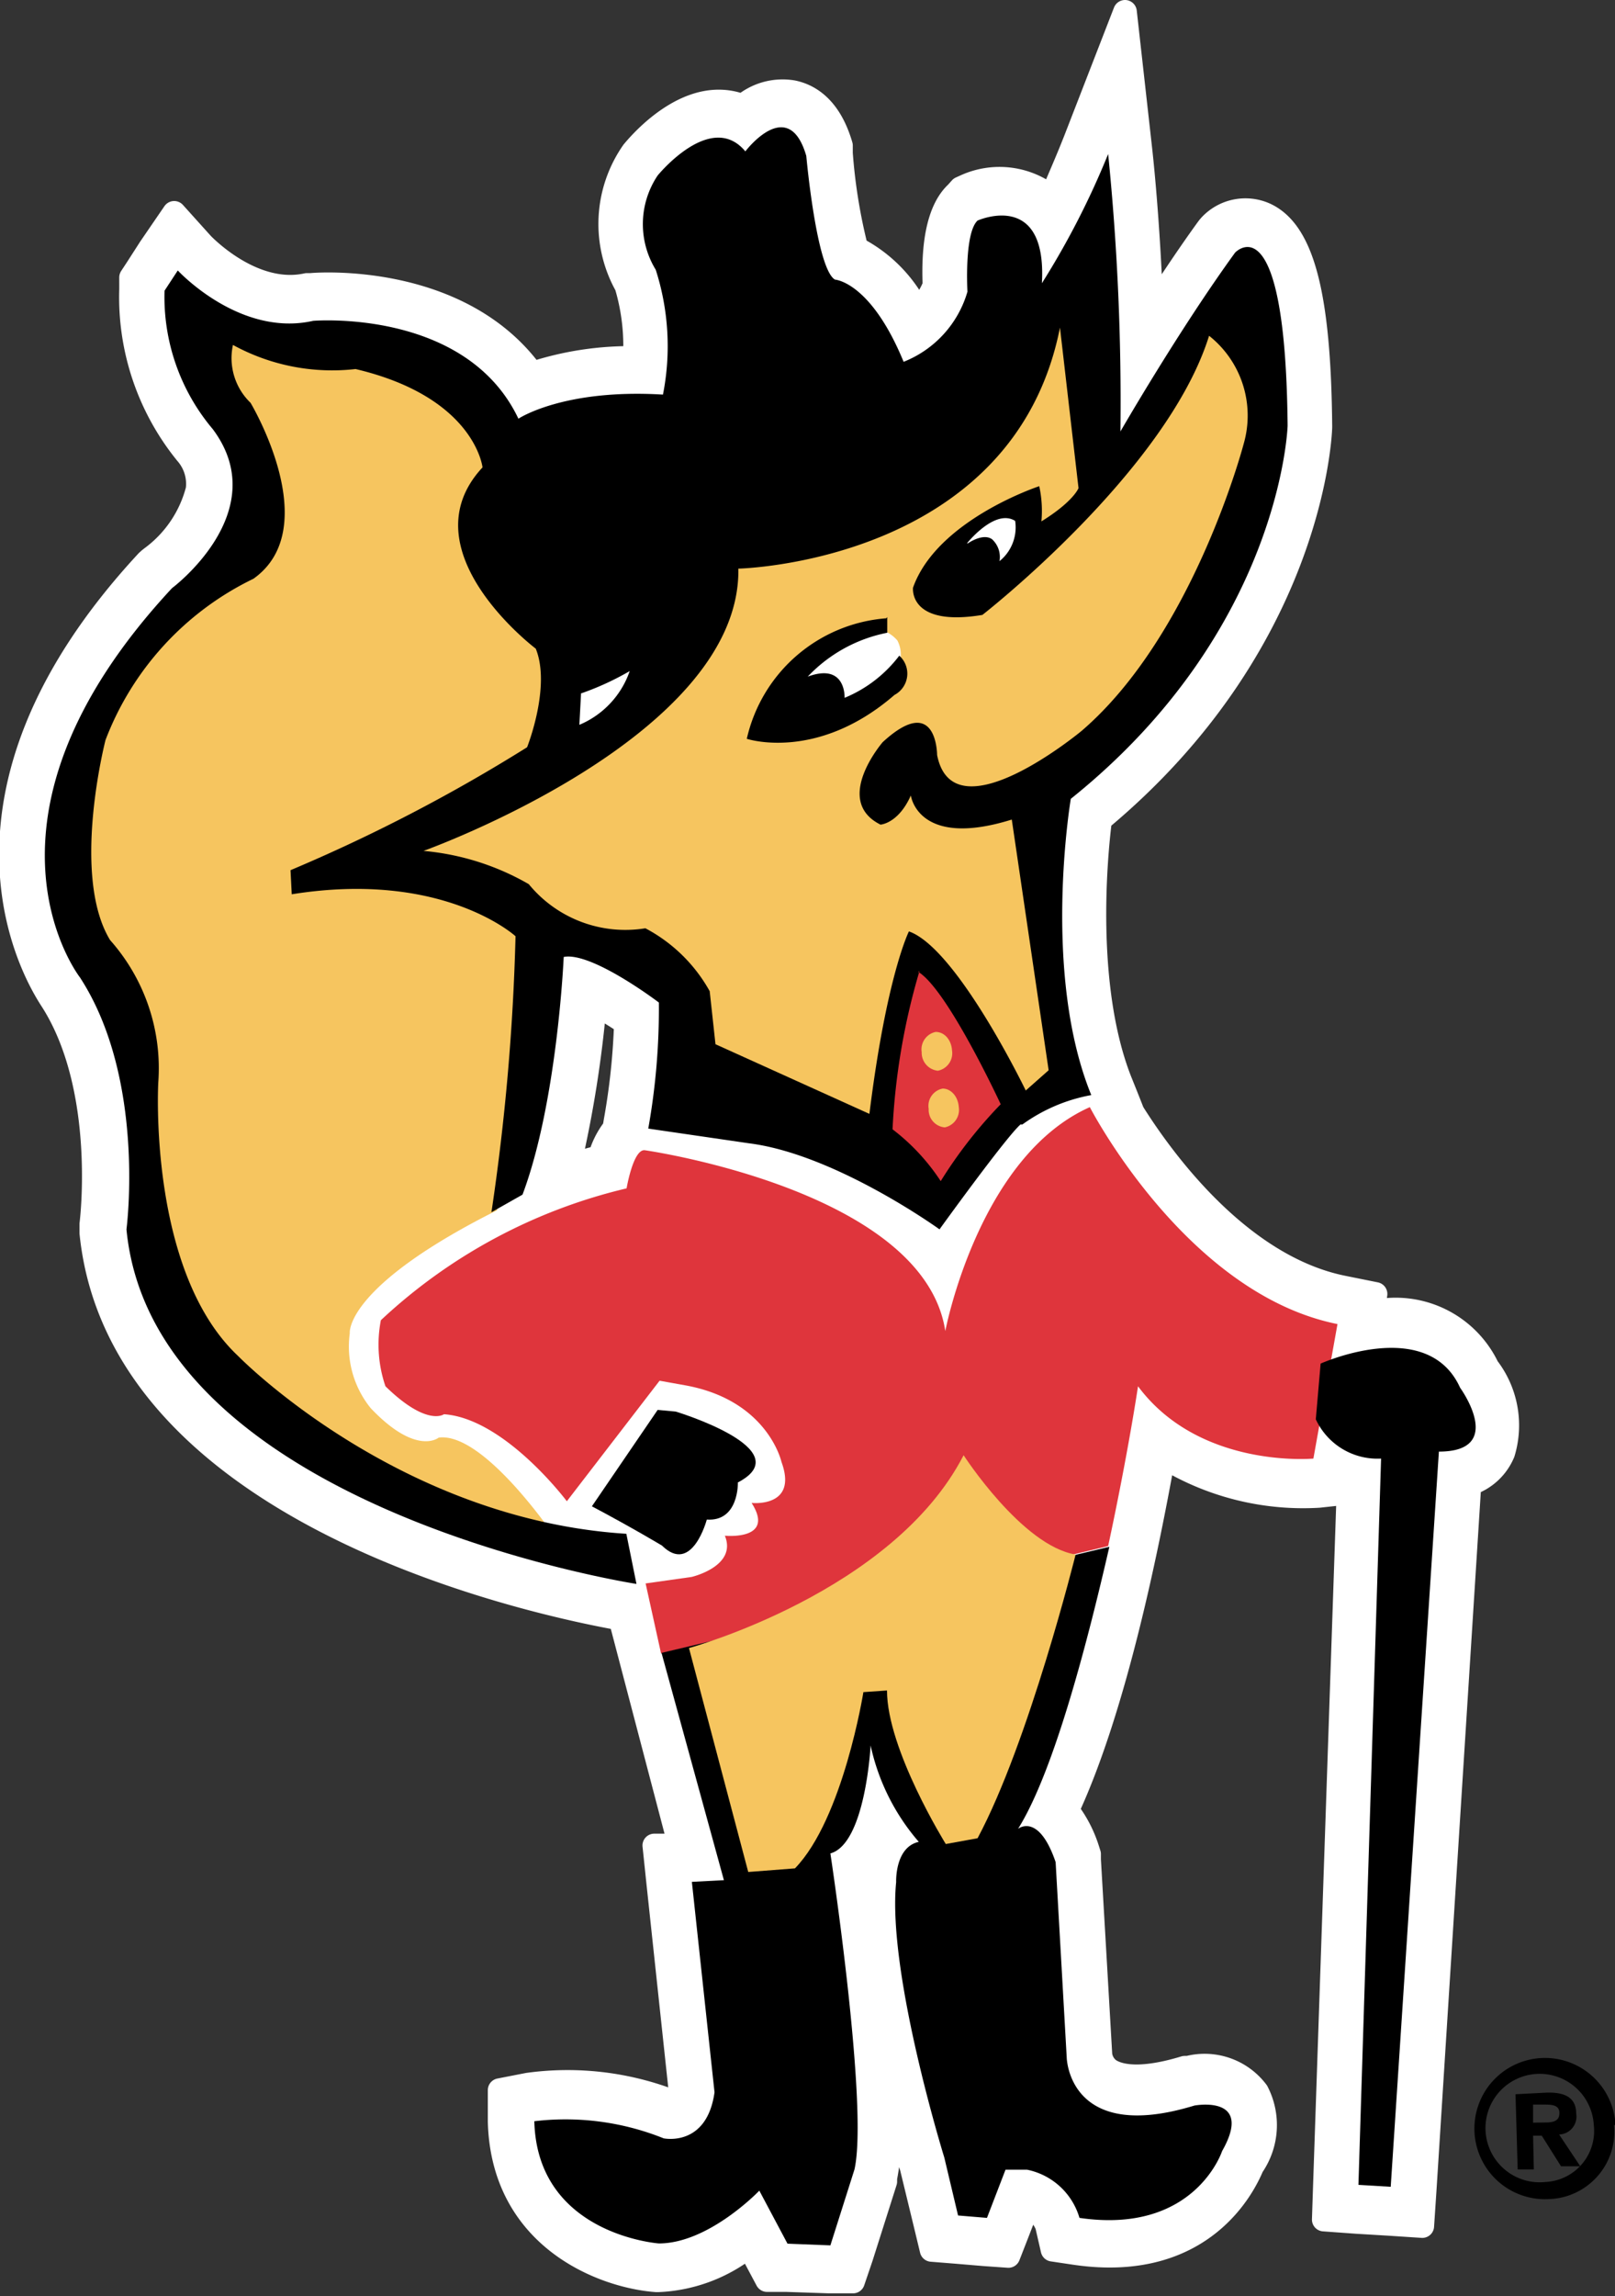 <svg xmlns="http://www.w3.org/2000/svg" viewBox="0 0 67.04 95.26"><rect x="0" y="0" width="67.04" height="95.26" fill="#333333" stroke="none"/><defs><style>.cls-1{fill:#fff;}.cls-2{fill:none;stroke:#fff;stroke-linecap:round;stroke-linejoin:round;stroke-width:0.98px;}.cls-3{fill:#df353c;}.cls-4{fill:#f6c55f;}.cls-5{fill-rule:evenodd;}</style></defs><g id="Layer_2" data-name="Layer 2"><g id="Layer_1-2" data-name="Layer 1"><path class="cls-1" d="M61.75,56.73A4.23,4.23,0,0,0,57,54.43l.1-.75-1.34-.27c-4.29-.86-7.49-5.27-8.74-7.26-.21-.54-.53-1.33-.53-1.33C45,41,45.45,35.71,45.67,34c8.75-7.28,9.13-15.9,9.14-16.27v-.07c-.05-5.43-.74-8.06-2.3-8.77a2,2,0,0,0-2.28.47l-.06.07-.06.08c-.79,1.09-1.59,2.3-2.31,3.41-.13-3.76-.44-6.54-.46-6.71L46.7.49,44.65,5.77c-.34.87-.7,1.68-1,2.39A1.71,1.71,0,0,0,43.4,8a3.41,3.41,0,0,0-3.32-.28l-.2.09L39.71,8c-.68.63-1,1.92-.92,3.84a3.3,3.3,0,0,1-.69,1.07,5.82,5.82,0,0,0-2.55-2.6,22.87,22.87,0,0,1-.64-3.95l0-.16,0-.16c-.46-1.58-1.32-2.08-2-2.22a2.54,2.54,0,0,0-2.08.58,2.67,2.67,0,0,0-1-.19c-1.77,0-3.27,1.74-3.56,2.09l0,0,0,0A5.23,5.23,0,0,0,26,11.85a8.78,8.78,0,0,1,.35,3,13,13,0,0,0-4.26.65c-3-4.14-8.91-3.71-9.18-3.68h-.17c-2.27.5-4.31-1.67-4.33-1.68L7.23,8.83s-1,1.46-1,1.46l-.54.84-.25.38V12a10.27,10.27,0,0,0,2.3,6.81,1.92,1.92,0,0,1,.46,1.5,5.07,5.07,0,0,1-1.9,2.82l-.09.07-.1.09c-9.12,9.83-4.62,17.18-4,18.15h0c2.39,3.66,1.69,9.28,1.68,9.34l0,.18v.19C5,63,22.63,66.59,25.75,67.15l2.47,9.41-1.06,0,.17,1.62.91,8.5c-.09.42-.24.48-.41.47a12.05,12.05,0,0,0-5.91-.67l-1.18.23,0,1.31c.13,4.84,4.31,6.42,6.51,6.58h.06a6.44,6.44,0,0,0,3.78-1.42l.35.66.4.75.79,0,1.78.06,1,0,.34-1,1-3.15,0-.07,0-.07A15.48,15.48,0,0,0,37,86.91c.38,1.51.73,2.66.84,3l.57,2.35.26,1.08,1,.08,1.19.1,1,.07.39-1,.41-1.06a1.37,1.37,0,0,1,.8.8l.23,1,.94.14c5.26.77,7-2.76,7.35-3.6a3,3,0,0,0,.2-3.09,2.72,2.72,0,0,0-2.86-1h-.07l-.07,0c-2.1.64-2.91.26-3.17.06a.93.93,0,0,1-.33-.6v0l-.47-8.09v-.23l-.07-.22a5.21,5.21,0,0,0-.84-1.6c2-4.3,3.34-11,4-14.67a11,11,0,0,0,6.44,1.63l.83-.09.16-.37.25.13L55,90.57l-.05,1.51,1.38.1,1.34.08,1.37.09.1-1.5L61,61.56a2.28,2.28,0,0,0,1.4-1.29,3.93,3.93,0,0,0-.66-3.54M24.9,48c-.44.11-.87.23-1.28.37a48.19,48.19,0,0,0,1.07-6.71,13.87,13.87,0,0,1,1.29.78,28,28,0,0,1-.43,4.07l-.05.3A3.37,3.37,0,0,0,24.9,48"></path><path class="cls-2" d="M61.75,56.73A4.23,4.23,0,0,0,57,54.43l.1-.75-1.34-.27c-4.29-.86-7.49-5.27-8.74-7.26-.21-.54-.53-1.33-.53-1.33C45,41,45.45,35.71,45.67,34c8.75-7.28,9.13-15.9,9.14-16.27v-.07c-.05-5.43-.74-8.06-2.3-8.77a2,2,0,0,0-2.28.47l-.06.07-.06.08c-.79,1.09-1.59,2.3-2.31,3.41-.13-3.76-.44-6.54-.46-6.71L46.7.49,44.65,5.77c-.34.87-.7,1.68-1,2.39A1.71,1.71,0,0,0,43.4,8a3.41,3.41,0,0,0-3.32-.28l-.2.09L39.71,8c-.68.63-1,1.92-.92,3.84a3.3,3.3,0,0,1-.69,1.07,5.82,5.82,0,0,0-2.55-2.6,22.87,22.87,0,0,1-.64-3.95l0-.16,0-.16c-.46-1.58-1.32-2.08-2-2.22a2.54,2.54,0,0,0-2.08.58,2.67,2.67,0,0,0-1-.19c-1.77,0-3.27,1.74-3.56,2.09l0,0,0,0A5.23,5.23,0,0,0,26,11.85a8.78,8.78,0,0,1,.35,3,13,13,0,0,0-4.26.65c-3-4.14-8.91-3.71-9.18-3.68h-.17c-2.27.5-4.31-1.67-4.33-1.68L7.23,8.83s-1,1.46-1,1.46l-.54.84-.25.38V12a10.27,10.27,0,0,0,2.3,6.81,1.92,1.92,0,0,1,.46,1.5,5.07,5.07,0,0,1-1.9,2.82l-.09.07-.1.09c-9.12,9.83-4.62,17.18-4,18.15h0c2.39,3.66,1.69,9.28,1.68,9.34l0,.18v.19C5,63,22.63,66.59,25.75,67.15l2.47,9.41-1.06,0,.17,1.62.91,8.5c-.09.42-.24.48-.41.47a12.05,12.05,0,0,0-5.91-.67l-1.18.23,0,1.31c.13,4.84,4.31,6.42,6.51,6.58h.06a6.44,6.44,0,0,0,3.78-1.42l.35.66.4.75.79,0,1.78.06,1,0,.34-1,1-3.15,0-.07,0-.07A15.48,15.48,0,0,0,37,86.91c.38,1.51.73,2.66.84,3l.57,2.35.26,1.08,1,.08,1.19.1,1,.07.39-1,.41-1.06a1.37,1.37,0,0,1,.8.8l.23,1,.94.14c5.26.77,7-2.76,7.35-3.6a3,3,0,0,0,.2-3.09,2.72,2.72,0,0,0-2.86-1h-.07l-.07,0c-2.1.64-2.91.26-3.17.06a.93.93,0,0,1-.33-.6v0l-.47-8.09v-.23l-.07-.22a5.21,5.21,0,0,0-.84-1.6c2-4.3,3.34-11,4-14.67a11,11,0,0,0,6.44,1.63l.83-.09.16-.37.25.13L55,90.57l-.05,1.51,1.38.1,1.34.08,1.37.09.1-1.5L61,61.56a2.28,2.28,0,0,0,1.4-1.29A3.93,3.93,0,0,0,61.75,56.73ZM24.9,48c-.44.11-.87.23-1.28.37a48.19,48.19,0,0,0,1.07-6.71,13.87,13.87,0,0,1,1.29.78,28,28,0,0,1-.43,4.07l-.05.3A3.37,3.37,0,0,0,24.9,48Z"></path><path d="M27.3,58.49l-2.73,4c1.68.89,2.91,1.63,2.91,1.63,1.25,1.23,1.86-1.08,1.86-1.08,1.34.09,1.29-1.54,1.29-1.54,2.62-1.37-2.58-2.94-2.58-2.94Z"></path><path class="cls-3" d="M46,64.14c.84-3.91,1.24-6.63,1.24-6.63,2.56,3.44,7.28,3,7.28,3l1-5.58c-6.29-1.26-10.28-9-10.28-9-4.63,2.06-6,9.29-6,9.29-.89-5.85-12.46-7.5-12.46-7.5-.49-.09-.77,1.58-.77,1.58a22.49,22.49,0,0,0-10.2,5.47A5.34,5.34,0,0,0,16,57.51c1.73,1.69,2.43,1.16,2.43,1.16,2.53.18,5.1,3.61,5.1,3.61l3.85-5,1.06.19c3.44.62,4,3.18,4,3.18.7,1.91-1.24,1.7-1.24,1.7,1,1.57-1.11,1.36-1.11,1.36.52,1.27-1.38,1.71-1.38,1.71l-1.91.27.64,2.9Z"></path><path d="M27.46,68.57,30.05,78l-1.33.07.94,8.73c-.32,2.29-2.11,1.91-2.11,1.91A10.94,10.94,0,0,0,22.18,88c.12,4.71,5.17,5.07,5.17,5.07,2.08,0,4.17-2.19,4.17-2.19l1.17,2.2,1.78.07,1-3.15c.59-2.63-1-13.11-1-13.11,1.46-.4,1.67-4.48,1.67-4.48a9,9,0,0,0,2,4c-1,.22-.94,1.67-.94,1.67-.38,3.76,2,11.43,2,11.43l.57,2.4,1.2.1.77-2,.89,0a2.86,2.86,0,0,1,2.18,2c4.79.7,5.92-2.77,5.92-2.77,1.34-2.36-1.15-1.89-1.15-1.89-5.24,1.6-5.3-2-5.3-2l-.46-8.1c-.71-2.08-1.56-1.38-1.56-1.38,1.53-2.44,2.94-8,3.79-11.7Z"></path><path d="M54.62,58.88a2.82,2.82,0,0,0,2.71,1.63l-.94,30.13,1.34.08,2-30.5c2.81,0,.88-2.65.88-2.65-1.36-3-5.79-1-5.79-1Z"></path><path class="cls-4" d="M35.82,70.2l1-.07c0,2.45,2.44,6.37,2.44,6.37l1.32-.24c2.14-4,4.07-11.77,4.07-11.77C42.43,64.13,40,60.37,40,60.37c-2.93,5.69-11.4,8-11.4,8l2.46,9.29L33,77.51c2-2.06,2.84-7.31,2.84-7.31"></path><path class="cls-1" d="M28,16l-.12.54c4.35,3,5.37,2.62,5.37,2.62,2.27.19,5.41-3.89,5.41-3.89a18.11,18.11,0,0,1-3.68,2.49c-2,1.53-7-1.76-7-1.76"></path><path class="cls-4" d="M3.21,30.86c2-6.17,7.77-6.22,7.57-9.65C10.64,18.6,8,13.66,8,13.66s7.59.26,9.71,1.24S21.26,19,21.26,19s-2.08,2.19-1.28,4.2a13.68,13.68,0,0,0,3.13,4.09s-.1,3.17-.19,4-8.29,4.33-8.29,4.33,7.54,1.77,7.74,2.86-1.74,11.73-1.74,11.73c-6.36,3.19-6.11,5.1-6.11,5.1a4.06,4.06,0,0,0,.87,3.11c1.9,2,2.82,1.22,2.82,1.22,1.91-.25,4.92,4.26,4.92,4.26S14.38,62.44,9,57c-2.76-2.8-3.52-9.44-3.28-11.65.45-4.16-5-6.55-2.48-14.46"></path><path d="M42.36,46.65C41.74,47.2,39,51,39,51s-4.32-3.12-7.91-3.57l-4.18-.61a28.27,28.27,0,0,0,.44-5.23s-2.79-2.12-3.95-1.89c0,0-.26,6-1.71,9.86l-1.29.73a93.27,93.27,0,0,0,1-11.45s-3-2.75-9.29-1.74l-.05-1A69,69,0,0,0,21.88,31s1-2.51.36-4.09c0,0-5.41-4.08-2.21-7.52,0,0-.31-2.91-5.27-4.08a8.57,8.57,0,0,1-5.09-1,2.57,2.57,0,0,0,.73,2.4s3.11,5.18.12,7.3A12.29,12.29,0,0,0,4.38,30.7S2.93,36.31,4.57,39a8,8,0,0,1,2,5.91s-.44,7.83,3.32,11.35c0,0,6.6,6.77,16.11,7.37l.42,2.08S6.36,62.61,5.25,51c0,0,.82-6.22-1.93-10.45,0,0-5.12-6.54,3.82-16.15,0,0,4.26-3.17,1.69-6.6a8.5,8.5,0,0,1-2-5.74l.55-.84S9.94,14,13,13.31c0,0,6.34-.53,8.52,4.06,0,0,1.86-1.25,6-1a10.37,10.37,0,0,0-.3-5.18,3.62,3.62,0,0,1,.08-3.91s2.21-2.72,3.64-1c0,0,1.79-2.37,2.53.19,0,0,.42,4.68,1.19,5.13,0,0,1.48.08,2.85,3.41a4.47,4.47,0,0,0,2.65-2.91s-.14-2.43.42-2.95c0,0,2.89-1.3,2.67,2.6A33.83,33.83,0,0,0,46,6.39a102.38,102.38,0,0,1,.51,11.51s2.42-4.2,4.76-7.42c0,0,2.09-2.24,2.18,7.18,0,0-.25,8.47-9,15.48,0,0-1.22,7.22.85,12.29a7,7,0,0,0-2.86,1.22M24.12,28.76l-.07,1.31a3.74,3.74,0,0,0,2.09-2.23,11.58,11.58,0,0,1-2,.92"></path><path class="cls-4" d="M43.53,44.4,42,34C38.09,35.22,37.81,33,37.81,33c-.52,1.17-1.26,1.21-1.26,1.21-2-1,.09-3.42.09-3.42,2.26-2.08,2.26.53,2.26.53.67,3.43,6-1,6-1,4.66-4,6.73-11.92,6.73-11.92a4.22,4.22,0,0,0-1.44-4.47c-1.75,5.62-9.41,11.58-9.41,11.58-3.08.51-2.88-1.13-2.88-1.13,1-2.82,5.24-4.21,5.24-4.21a4.81,4.81,0,0,1,.09,1.46c1.34-.83,1.54-1.38,1.54-1.38L44,13.59c-1.93,9.76-13.35,10-13.35,10,.11,7-13.07,11.71-13.07,11.71a10.61,10.61,0,0,1,4.37,1.38,5.18,5.18,0,0,0,4.84,1.83,6.55,6.55,0,0,1,2.67,2.61l.24,2.2,6.39,2.89c.71-5.73,1.64-7.57,1.64-7.57,2,.7,4.85,6.6,4.85,6.6Z"></path><path class="cls-1" d="M40.18,22.54s.62-.44,1-.17a1,1,0,0,1,.31.91,1.8,1.8,0,0,0,.65-1.67c-.84-.53-2,.93-2,.93"></path><path class="cls-1" d="M36.61,28.4c.64-.41.81-.84.78-1.2a1.21,1.21,0,0,0-.14-.63,1.46,1.46,0,0,0-.39-.32s-1.14-.64-3.06,1.12c-1.31,1.21-2.37,2.23-1.9,2.86s3.2-.88,4.71-1.83"></path><path d="M36.83,25.6l0,.65a6.18,6.18,0,0,0-3.3,1.82c1.6-.59,1.53.88,1.53.88a5.45,5.45,0,0,0,2.27-1.75,1,1,0,0,1-.2,1.63C33.91,31.62,31,30.65,31,30.65a6.44,6.44,0,0,1,5.79-5"></path><path class="cls-3" d="M38.12,40.32c1.22.74,3.42,5.49,3.42,5.49A18.82,18.82,0,0,0,39.05,49a8.65,8.65,0,0,0-2-2.15,27.78,27.78,0,0,1,1.12-6.57"></path><path class="cls-4" d="M38.55,46a.73.73,0,0,1,.58-.84c.34,0,.64.32.67.77a.74.74,0,0,1-.58.84.73.73,0,0,1-.67-.77"></path><path class="cls-4" d="M38.26,43.65a.74.74,0,0,1,.58-.84c.36,0,.65.32.68.77a.74.74,0,0,1-.59.84.75.75,0,0,1-.67-.77"></path><path class="cls-5" d="M63.64,88.6H64l.8,1.27.8,0-.88-1.32a.74.74,0,0,0,.71-.86c0-.72-.54-.92-1.35-.87l-1.17.06L63,90l.67,0Zm0-.54,0-.75.46,0c.26,0,.61,0,.63.31s-.16.41-.46.43Zm3.42.1a2.93,2.93,0,1,0-2.76,3.07A2.8,2.8,0,0,0,67,88.16m-.84,0a2.12,2.12,0,0,1-2,2.36h0a2.25,2.25,0,1,1,2-2.36"></path></g></g></svg>